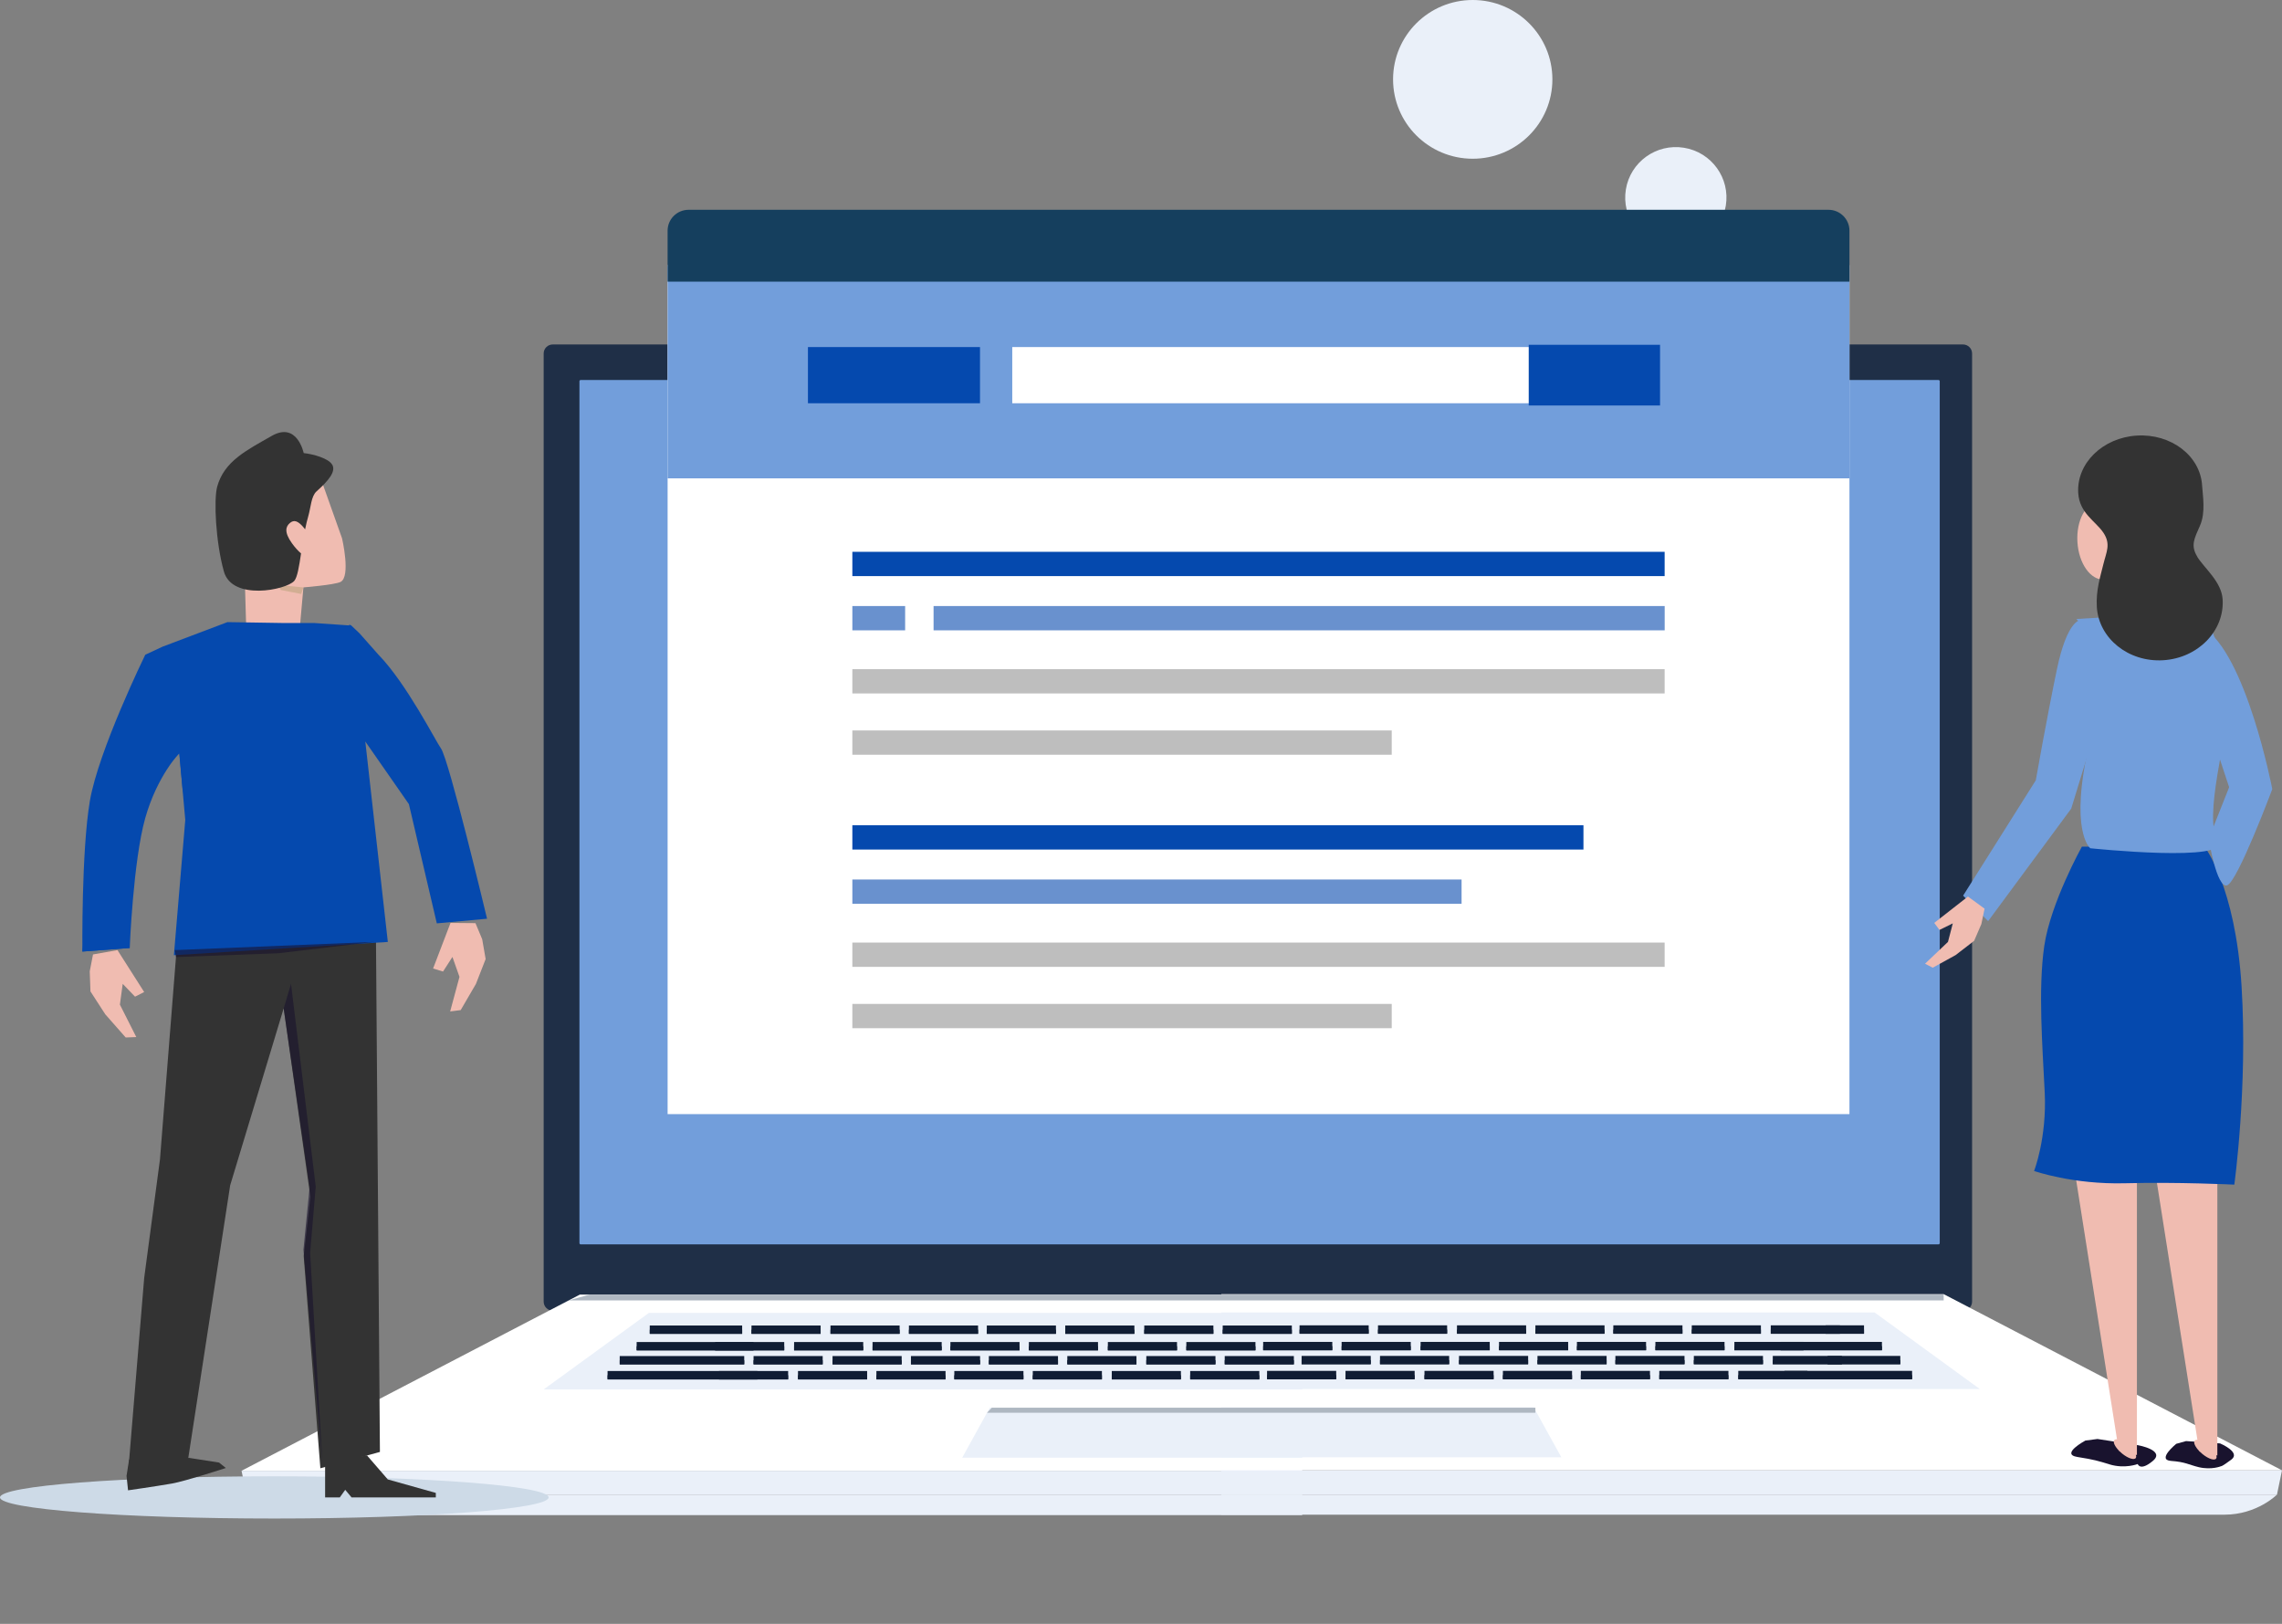 <svg width="260" height="185" viewBox="0 0 260 185" fill="none" xmlns="http://www.w3.org/2000/svg">
<rect x="0" y="0" width="260" height="185" fill="#808080" stroke="none"/>
<g clip-path="url(#clip0_1_437)">
<path d="M223.658 39.244H62.975C62.405 39.244 61.943 39.704 61.943 40.271V148.29C61.943 148.857 62.405 149.317 62.975 149.317H223.658C224.227 149.317 224.689 148.857 224.689 148.29V40.271C224.689 39.704 224.227 39.244 223.658 39.244Z" fill="#1F2F47"/>
<path d="M66.16 43.292H220.861C220.942 43.292 221.004 43.358 221.004 43.434V141.623C221.004 141.705 220.937 141.766 220.861 141.766H66.16C66.079 141.766 66.018 141.699 66.018 141.623V43.434C66.018 43.353 66.084 43.292 66.16 43.292Z" fill="#729EDB"/>
<path d="M148.366 147.487H66.069L27.521 167.559H148.366V147.487Z" fill="white"/>
<path d="M139.151 147.436H221.453L260 167.508H139.151V147.436Z" fill="white"/>
<path d="M139.151 158.247H225.572L213.581 149.521H139.151V158.247Z" fill="#EAF0F9"/>
<path d="M139.151 166.023H177.892L174.747 160.332H139.151V166.023Z" fill="#EAF0F9"/>
<path d="M139.151 170.274H259.428L260 167.508H139.151V170.274Z" fill="#EAF0F9"/>
<path d="M139.151 172.563H253.43C257.172 172.563 259.428 170.274 259.428 170.274H139.151V172.563Z" fill="#EAF0F9"/>
<path d="M148.365 158.293H61.943L73.935 149.572H148.365V158.293Z" fill="#EAF0F9"/>
<path d="M64.791 148.148H221.452V147.487H67.18L64.791 148.148Z" fill="#AEB7C1"/>
<path d="M148.365 166.069H109.629L112.768 160.378H148.365V166.069Z" fill="#EAF0F9"/>
<path d="M112.457 160.949H174.936V160.378H113.003L112.457 160.949Z" fill="#AEB7C1"/>
<path d="M148.366 170.325H28.088L27.521 167.559H148.366V170.325Z" fill="#EAF0F9"/>
<path d="M148.366 172.614H34.086C30.344 172.614 28.088 170.325 28.088 170.325H148.366V172.614Z" fill="#EAF0F9"/>
<path d="M85.851 152.892H72.537V153.823H85.851V152.892Z" fill="#101D34"/>
<path d="M85.851 153.375H72.537V153.86H85.851V153.375Z" fill="#101D34"/>
<path d="M89.352 152.892H81.475V153.823H89.352V152.892Z" fill="#101D34"/>
<path d="M89.352 153.375H81.475V153.86H89.352V153.375Z" fill="#101D34"/>
<path d="M98.352 152.892H90.475V153.823H98.352V152.892Z" fill="#101D34"/>
<path d="M98.352 153.375H90.475V153.86H98.352V153.375Z" fill="#101D34"/>
<path d="M107.291 152.892H99.414V153.823H107.291V152.892Z" fill="#101D34"/>
<path d="M107.291 153.375H99.414V153.86H107.291V153.375Z" fill="#101D34"/>
<path d="M116.162 152.892H108.285V153.823H116.162V152.892Z" fill="#101D34"/>
<path d="M116.162 153.375H108.285V153.86H116.162V153.375Z" fill="#101D34"/>
<path d="M125.102 152.892H117.225V153.823H125.102V152.892Z" fill="#101D34"/>
<path d="M125.102 153.375H117.225V153.86H125.102V153.375Z" fill="#101D34"/>
<path d="M134.102 152.892H126.225V153.823H134.102V152.892Z" fill="#101D34"/>
<path d="M134.102 153.375H126.225V153.86H134.102V153.375Z" fill="#101D34"/>
<path d="M143.041 152.892H135.164V153.823H143.041V152.892Z" fill="#101D34"/>
<path d="M143.041 153.375H135.164V153.86H143.041V153.375Z" fill="#101D34"/>
<path d="M151.795 152.877H143.918V153.808H151.795V152.877Z" fill="#101D34"/>
<path d="M151.795 153.36H143.918V153.844H151.795V153.36Z" fill="#101D34"/>
<path d="M160.734 152.877H152.857V153.808H160.734V152.877Z" fill="#101D34"/>
<path d="M160.734 153.36H152.857V153.844H160.734V153.36Z" fill="#101D34"/>
<path d="M169.734 152.877H161.857V153.808H169.734V152.877Z" fill="#101D34"/>
<path d="M169.734 153.36H161.857V153.844H169.734V153.36Z" fill="#101D34"/>
<path d="M178.668 152.877H170.791V153.808H178.668V152.877Z" fill="#101D34"/>
<path d="M178.668 153.36H170.791V153.844H178.668V153.36Z" fill="#101D34"/>
<path d="M187.545 152.877H179.668V153.808H187.545V152.877Z" fill="#101D34"/>
<path d="M187.545 153.36H179.668V153.844H187.545V153.36Z" fill="#101D34"/>
<path d="M196.484 152.877H188.607V153.808H196.484V152.877Z" fill="#101D34"/>
<path d="M196.484 153.36H188.607V153.844H196.484V153.36Z" fill="#101D34"/>
<path d="M205.484 152.877H197.607V153.808H205.484V152.877Z" fill="#101D34"/>
<path d="M205.484 153.36H197.607V153.844H205.484V153.36Z" fill="#101D34"/>
<path d="M214.418 152.877H202.865V153.808H214.418V152.877Z" fill="#101D34"/>
<path d="M214.418 153.36H202.865V153.844H214.418V153.36Z" fill="#101D34"/>
<path d="M84.794 154.489H70.607V155.42H84.794V154.489Z" fill="#101D34"/>
<path d="M84.794 154.967H70.607V155.451H84.794V154.967Z" fill="#101D34"/>
<path d="M93.732 154.489H85.856V155.42H93.732V154.489Z" fill="#101D34"/>
<path d="M93.732 154.967H85.856V155.451H93.732V154.967Z" fill="#101D34"/>
<path d="M102.732 154.489H94.856V155.42H102.732V154.489Z" fill="#101D34"/>
<path d="M102.732 154.967H94.856V155.451H102.732V154.967Z" fill="#101D34"/>
<path d="M111.666 154.489H103.789V155.42H111.666V154.489Z" fill="#101D34"/>
<path d="M111.666 154.967H103.789V155.451H111.666V154.967Z" fill="#101D34"/>
<path d="M120.543 154.489H112.666V155.42H120.543V154.489Z" fill="#101D34"/>
<path d="M120.543 154.967H112.666V155.451H120.543V154.967Z" fill="#101D34"/>
<path d="M129.482 154.489H121.605V155.42H129.482V154.489Z" fill="#101D34"/>
<path d="M129.482 154.967H121.605V155.451H129.482V154.967Z" fill="#101D34"/>
<path d="M138.482 154.489H130.605V155.42H138.482V154.489Z" fill="#101D34"/>
<path d="M138.482 154.967H130.605V155.451H138.482V154.967Z" fill="#101D34"/>
<path d="M147.416 154.489H139.539V155.42H147.416V154.489Z" fill="#101D34"/>
<path d="M147.416 154.967H139.539V155.451H147.416V154.967Z" fill="#101D34"/>
<path d="M156.176 154.474H148.299V155.404H156.176V154.474Z" fill="#101D34"/>
<path d="M156.176 154.952H148.299V155.436H156.176V154.952Z" fill="#101D34"/>
<path d="M165.109 154.474H157.232V155.404H165.109V154.474Z" fill="#101D34"/>
<path d="M165.109 154.952H157.232V155.436H165.109V154.952Z" fill="#101D34"/>
<path d="M174.109 154.474H166.232V155.404H174.109V154.474Z" fill="#101D34"/>
<path d="M174.109 154.952H166.232V155.436H174.109V154.952Z" fill="#101D34"/>
<path d="M183.049 154.474H175.172V155.404H183.049V154.474Z" fill="#101D34"/>
<path d="M183.049 154.952H175.172V155.436H183.049V154.952Z" fill="#101D34"/>
<path d="M191.926 154.474H184.049V155.404H191.926V154.474Z" fill="#101D34"/>
<path d="M191.926 154.952H184.049V155.436H191.926V154.952Z" fill="#101D34"/>
<path d="M200.865 154.474H192.988V155.404H200.865V154.474Z" fill="#101D34"/>
<path d="M200.865 154.952H192.988V155.436H200.865V154.952Z" fill="#101D34"/>
<path d="M209.859 154.474H201.982V155.404H209.859V154.474Z" fill="#101D34"/>
<path d="M209.859 154.952H201.982V155.436H209.859V154.952Z" fill="#101D34"/>
<path d="M216.511 154.474H208.23V155.404H216.511V154.474Z" fill="#101D34"/>
<path d="M216.511 154.952H208.23V155.436H216.511V154.952Z" fill="#101D34"/>
<path d="M86.294 156.193H69.223V157.123H86.294V156.193Z" fill="#101D34"/>
<path d="M86.294 156.676H69.223V157.16H86.294V156.676Z" fill="#101D34"/>
<path d="M89.797 156.193H81.92V157.123H89.797V156.193Z" fill="#101D34"/>
<path d="M89.797 156.676H81.92V157.16H89.797V156.676Z" fill="#101D34"/>
<path d="M98.797 156.193H90.92V157.123H98.797V156.193Z" fill="#101D34"/>
<path d="M98.797 156.676H90.92V157.16H98.797V156.676Z" fill="#101D34"/>
<path d="M107.73 156.193H99.853V157.123H107.73V156.193Z" fill="#101D34"/>
<path d="M107.73 156.676H99.853V157.16H107.73V156.676Z" fill="#101D34"/>
<path d="M116.607 156.193H108.73V157.123H116.607V156.193Z" fill="#101D34"/>
<path d="M116.607 156.676H108.73V157.16H116.607V156.676Z" fill="#101D34"/>
<path d="M125.547 156.193H117.67V157.123H125.547V156.193Z" fill="#101D34"/>
<path d="M125.547 156.676H117.67V157.16H125.547V156.676Z" fill="#101D34"/>
<path d="M134.547 156.193H126.67V157.123H134.547V156.193Z" fill="#101D34"/>
<path d="M134.547 156.676H126.67V157.16H134.547V156.676Z" fill="#101D34"/>
<path d="M143.48 156.193H135.604V157.123H143.48V156.193Z" fill="#101D34"/>
<path d="M143.48 156.676H135.604V157.16H143.48V156.676Z" fill="#101D34"/>
<path d="M152.24 156.177H144.363V157.108H152.24V156.177Z" fill="#101D34"/>
<path d="M152.24 156.661H144.363V157.145H152.24V156.661Z" fill="#101D34"/>
<path d="M161.178 156.177H153.301V157.108H161.178V156.177Z" fill="#101D34"/>
<path d="M161.178 156.661H153.301V157.145H161.178V156.661Z" fill="#101D34"/>
<path d="M170.174 156.177H162.297V157.108H170.174V156.177Z" fill="#101D34"/>
<path d="M170.174 156.661H162.297V157.145H170.174V156.661Z" fill="#101D34"/>
<path d="M179.111 156.177H171.234V157.108H179.111V156.177Z" fill="#101D34"/>
<path d="M179.111 156.661H171.234V157.145H179.111V156.661Z" fill="#101D34"/>
<path d="M187.99 156.177H180.113V157.108H187.99V156.177Z" fill="#101D34"/>
<path d="M187.99 156.661H180.113V157.145H187.99V156.661Z" fill="#101D34"/>
<path d="M196.928 156.177H189.051V157.108H196.928V156.177Z" fill="#101D34"/>
<path d="M196.928 156.661H189.051V157.145H196.928V156.661Z" fill="#101D34"/>
<path d="M205.928 156.177H198.051V157.108H205.928V156.177Z" fill="#101D34"/>
<path d="M205.928 156.661H198.051V157.145H205.928V156.661Z" fill="#101D34"/>
<path d="M217.855 156.177H203.311V157.108H217.855V156.177Z" fill="#101D34"/>
<path d="M217.855 156.661H203.311V157.145H217.855V156.661Z" fill="#101D34"/>
<path d="M84.558 151.011H74.031V151.941H84.558V151.011Z" fill="#101D34"/>
<path d="M84.558 151.489H74.031V151.973H84.558V151.489Z" fill="#101D34"/>
<path d="M93.498 151.011H85.621V151.941H93.498V151.011Z" fill="#101D34"/>
<path d="M93.498 151.489H85.621V151.973H93.498V151.489Z" fill="#101D34"/>
<path d="M102.498 151.011H94.621V151.941H102.498V151.011Z" fill="#101D34"/>
<path d="M102.498 151.489H94.621V151.973H102.498V151.489Z" fill="#101D34"/>
<path d="M111.436 151.011H103.559V151.941H111.436V151.011Z" fill="#101D34"/>
<path d="M111.436 151.489H103.559V151.973H111.436V151.489Z" fill="#101D34"/>
<path d="M120.309 151.011H112.432V151.941H120.309V151.011Z" fill="#101D34"/>
<path d="M120.309 151.489H112.432V151.973H120.309V151.489Z" fill="#101D34"/>
<path d="M129.246 151.011H121.369V151.941H129.246V151.011Z" fill="#101D34"/>
<path d="M129.246 151.489H121.369V151.973H129.246V151.489Z" fill="#101D34"/>
<path d="M138.248 151.011H130.371V151.941H138.248V151.011Z" fill="#101D34"/>
<path d="M138.248 151.489H130.371V151.973H138.248V151.489Z" fill="#101D34"/>
<path d="M147.186 151.011H139.309V151.941H147.186V151.011Z" fill="#101D34"/>
<path d="M147.186 151.489H139.309V151.973H147.186V151.489Z" fill="#101D34"/>
<path d="M155.941 150.99H148.064V151.921H155.941V150.99Z" fill="#101D34"/>
<path d="M155.941 151.474H148.064V151.958H155.941V151.474Z" fill="#101D34"/>
<path d="M164.879 150.99H157.002V151.921H164.879V150.99Z" fill="#101D34"/>
<path d="M164.879 151.474H157.002V151.958H164.879V151.474Z" fill="#101D34"/>
<path d="M173.879 150.99H166.002V151.921H173.879V150.99Z" fill="#101D34"/>
<path d="M173.879 151.474H166.002V151.958H173.879V151.474Z" fill="#101D34"/>
<path d="M182.812 150.99H174.936V151.921H182.812V150.99Z" fill="#101D34"/>
<path d="M182.812 151.474H174.936V151.958H182.812V151.474Z" fill="#101D34"/>
<path d="M191.691 150.99H183.814V151.921H191.691V150.99Z" fill="#101D34"/>
<path d="M191.691 151.474H183.814V151.958H191.691V151.474Z" fill="#101D34"/>
<path d="M200.629 150.99H192.752V151.921H200.629V150.99Z" fill="#101D34"/>
<path d="M200.629 151.474H192.752V151.958H200.629V151.474Z" fill="#101D34"/>
<path d="M209.629 150.99H201.752V151.921H209.629V150.99Z" fill="#101D34"/>
<path d="M209.629 151.474H201.752V151.958H209.629V151.474Z" fill="#101D34"/>
<path d="M212.377 150.99H208.002V151.921H212.377V150.99Z" fill="#101D34"/>
<path d="M212.377 151.474H208.002V151.958H212.377V151.474Z" fill="#101D34"/>
<path d="M31.253 173C48.513 173 62.505 171.923 62.505 170.595C62.505 169.266 48.513 168.189 31.253 168.189C13.992 168.189 0 169.266 0 170.595C0 171.923 13.992 173 31.253 173Z" fill="#CDDAE7"/>
<path d="M27.853 64.549C27.853 64.549 24.825 60.898 25.709 56.702C26.178 54.49 31.988 52.852 33.978 52.852C35.969 52.852 36.868 55.416 36.868 55.416L38.971 61.33C38.971 61.33 40.002 65.734 38.787 66.303C38.073 66.639 34.571 66.919 34.571 66.919L34.07 72.502L28.041 71.165L27.848 64.549H27.853Z" fill="#F0BCB1"/>
<path d="M29.461 63.049L31.998 67.219L34.321 67.671L34.571 66.924L32.141 66.685L29.737 63.049H29.461Z" fill="#D2AE93"/>
<path d="M19.567 169.018C17.596 169.359 14.59 169.786 14.59 169.786L14.416 168.143L14.712 166.272L21.568 166.094L24.958 166.623L25.734 167.243C25.734 167.243 21.098 168.754 19.572 169.018H19.567Z" fill="#333333"/>
<path d="M43.286 165.413L36.501 167.274L34.602 143.098L35.363 136.334L32.32 114.884L26.225 135.037L21.273 167.274H14.637L16.429 145.58L18.226 132.088L20.13 108.029L34.526 107.149L42.831 106.3L43.286 165.413Z" fill="#333333"/>
<path d="M55.491 104.662C55.491 104.662 51.146 86.492 50.233 85.251C49.656 84.468 46.317 77.862 43.101 74.567L40.967 72.157L40.018 71.257C39.962 71.201 39.778 71.17 39.778 71.17L39.788 71.251L35.811 70.977H32.309L25.913 70.875L18.551 73.662L11.119 91.471L9.383 108.41L14.774 108.004L14.631 92.056L20.425 85.806L21.109 93.409L19.812 108.822L44.188 107.312L41.447 82.927L41.391 84.148L46.588 91.613L49.768 105.196L55.48 104.668L55.491 104.662Z" fill="#0549AE"/>
<path opacity="0.6" d="M35.975 135.18L35.337 142.737L36.731 166.623L34.572 142.376L35.276 135.251L32.32 114.884L33.157 112.077L35.975 135.18Z" fill="#19132E"/>
<path d="M49.655 170.595H40.058L39.333 169.73L38.715 170.595H37.041V166.623L41.809 165.804L44.183 168.545L49.655 170.081V170.595Z" fill="#333333"/>
<path d="M16.427 113.018L15.386 113.547L13.982 112.087L13.66 114.452L15.529 118.149L14.319 118.195L11.991 115.55L10.306 112.947L10.225 110.658L10.597 108.736L13.385 108.243L16.427 113.018Z" fill="#F0BCB1"/>
<path opacity="0.6" d="M20.052 109.036L31.706 108.604L42.6 107.307L19.898 108.243L20.052 109.036Z" fill="#19132E"/>
<path d="M49.344 110.338L50.477 110.684L51.549 109.021L52.351 111.289L51.289 115.23L52.488 115.077L54.224 112.097L55.332 109.26L54.939 107.002L54.173 105.171L51.33 105.146L49.344 110.338Z" fill="#F0BCB1"/>
<path d="M37.837 52.924C37.419 52.222 35.739 51.744 34.601 51.617C34.601 51.617 33.861 48.006 30.971 49.654C28.082 51.301 25.545 52.547 24.748 55.436C24.34 56.911 24.57 61.747 25.509 65.108C26.448 68.47 32.6 67.214 33.519 66.186C33.881 65.779 34.075 64.549 34.3 63.049C33.958 62.754 33.6 62.362 33.269 61.899C32.329 60.597 32.574 59.962 33.034 59.58C33.463 59.224 33.927 59.219 34.764 60.303C34.871 59.779 34.989 59.255 35.137 58.757C35.418 57.775 35.453 56.524 36.071 55.975C37.378 54.805 38.322 53.722 37.848 52.929L37.837 52.924Z" fill="#333333"/>
<path d="M18.556 73.657L16.55 74.593C16.55 74.593 11.205 85.521 10.235 91.273C9.265 97.024 9.388 108.405 9.388 108.405L14.779 107.999C14.779 107.999 15.177 98.041 16.55 93.195C17.923 88.349 20.435 85.806 20.435 85.806L20.849 90.408C20.854 90.098 20.859 89.793 20.859 89.478C20.859 83.517 20.394 78.025 18.556 73.657Z" fill="#0549AE"/>
<path d="M242.552 59.428L243.358 60.206L242.256 61.889L244.731 61.472L246.283 62.642L246.222 63.628L244.088 64.92L241.796 65.668L239.749 65.907L238.514 63.557L242.552 59.428Z" fill="#E8BEA9"/>
<path d="M240.366 166.837C242.107 167.36 243.562 166.791 243.562 166.791C243.562 166.791 243.832 167.655 245.287 166.435C246.742 165.214 243.613 164.65 243.613 164.65L238.977 163.938L237.599 164.116C237.599 164.116 234.699 165.672 236.69 165.987C238.681 166.303 239.018 166.43 240.366 166.831V166.837Z" fill="#19132E"/>
<path d="M243.471 133.019H236.324L241.199 163.973C241.046 163.963 240.929 163.999 240.873 164.096C240.735 164.319 240.965 164.792 241.404 165.25L241.414 165.301L241.465 165.311C241.567 165.413 241.674 165.509 241.792 165.606C242.476 166.16 243.17 166.374 243.344 166.094C243.4 166.008 243.395 165.88 243.344 165.733L243.471 165.764V133.024V133.019Z" fill="#F0BCB1"/>
<path d="M250.505 167.147C251.98 167.498 253.068 167.035 253.068 167.035C253.068 167.035 253.098 167.126 254.227 166.287C255.355 165.448 252.94 164.441 252.94 164.441L249.071 164.177L247.953 164.487C247.953 164.487 245.691 166.313 247.355 166.435C249.02 166.557 249.367 166.872 250.51 167.147H250.505Z" fill="#19132E"/>
<path d="M252.633 133.08H245.486L250.362 164.035C250.208 164.024 250.091 164.06 250.035 164.157C249.897 164.38 250.127 164.853 250.566 165.311L250.576 165.362L250.627 165.372C250.729 165.474 250.836 165.57 250.954 165.667C251.638 166.221 252.332 166.435 252.506 166.155C252.562 166.069 252.557 165.942 252.506 165.794L252.633 165.825V133.085V133.08Z" fill="#F0BCB1"/>
<path d="M254.568 134.961C254.568 134.961 248.064 134.646 242.122 134.804C236.18 134.961 231.754 133.405 231.754 133.405C231.754 133.405 233.219 129.652 232.964 124.445C232.714 119.237 232.198 112.677 232.913 107.775C233.627 102.872 237.201 96.455 237.201 96.455H251.163C251.163 96.455 254.69 100.914 255.395 112.397C256.099 123.875 254.568 134.961 254.568 134.961Z" fill="#0549AE"/>
<path d="M252.694 95.763C254.415 98.336 238.156 96.638 238.156 96.638C238.156 96.638 235.695 94.731 238.079 84.545C240.463 74.359 236.578 70.519 236.578 70.519L251.117 69.644C251.117 69.644 254.012 75.879 253.915 79.866C253.818 83.853 250.979 93.19 252.7 95.763H252.694Z" fill="#729EDB"/>
<path d="M258.893 89.9C258.893 89.9 255.917 74.409 250.955 71.46C245.993 68.51 250.694 79.744 250.694 79.744L253.977 89.686L251.649 95.56C251.649 95.56 252.558 101.276 253.752 100.859C254.947 100.442 258.893 89.9 258.893 89.9Z" fill="#729EDB"/>
<path d="M235.986 92.122L226.517 104.942L223.668 102.038L231.948 88.898C231.948 88.898 233.235 81.585 234.373 76.169C235.512 70.758 236.951 70.672 236.951 70.672C236.951 70.672 238.85 73.255 239.034 76.357C239.223 79.459 238.309 84.534 238.309 84.534L235.986 92.122Z" fill="#729EDB"/>
<path d="M242.209 61.416C242.357 63.873 241.244 65.932 239.718 66.024C238.192 66.115 236.839 64.198 236.691 61.747C236.543 59.291 237.656 57.231 239.182 57.139C240.708 57.048 242.061 58.965 242.209 61.416Z" fill="#F0BCB1"/>
<path d="M250.357 63.435C249.556 62.139 250.01 61.36 250.664 59.865C251.317 58.37 250.97 56.478 250.898 55.314C250.694 51.937 247.371 49.389 243.471 49.623C239.571 49.857 236.579 52.786 236.783 56.163C236.921 58.477 238.769 59.372 239.647 60.684C240.525 61.996 239.989 62.876 239.647 64.279C239.305 65.683 238.79 67.244 238.902 69.146C239.121 72.736 242.506 75.457 246.462 75.218C250.419 74.979 253.456 71.877 253.237 68.287C253.114 66.278 251.154 64.737 250.352 63.445L250.357 63.435Z" fill="#333333"/>
<path d="M220.38 105.141L220.972 105.944L222.493 105.196L221.942 107.307L219.328 109.794L220.206 110.246L222.81 108.812L224.923 107.185L225.745 105.278L226.113 103.523L224.219 102.14L220.38 105.141Z" fill="#F0BCB1"/>
<path d="M167.795 18.084C172.808 18.084 176.872 14.036 176.872 9.042C176.872 4.048 172.808 0 167.795 0C162.782 0 158.719 4.048 158.719 9.042C158.719 14.036 162.782 18.084 167.795 18.084Z" fill="#EAF0F9"/>
<path d="M196.631 23.425C197.141 20.292 195.006 17.34 191.861 16.832C188.716 16.323 185.753 18.45 185.243 21.583C184.732 24.716 186.868 27.668 190.012 28.176C193.157 28.685 196.12 26.557 196.631 23.425Z" fill="#EAF0F9"/>
<path d="M210.718 30.198H76.064V126.927H210.718V30.198Z" fill="white"/>
<path d="M210.718 30.294H76.064V54.495H210.718V30.294Z" fill="#729EDB"/>
<path d="M189.661 62.866H97.113V65.633H189.661V62.866Z" fill="#0549AE"/>
<path d="M189.665 69.044H106.367V71.811H189.665V69.044Z" fill="#0549AE" fill-opacity="0.6"/>
<path d="M103.127 69.044H97.113V71.811H103.127V69.044Z" fill="#0549AE" fill-opacity="0.6"/>
<path d="M189.661 76.235H97.113V79.002H189.661V76.235Z" fill="#BEBEBE"/>
<path d="M158.567 83.218H97.113V85.984H158.567V83.218Z" fill="#BEBEBE"/>
<path d="M180.411 94.019H97.113V96.786H180.411V94.019Z" fill="#0549AE"/>
<path d="M166.525 100.198H97.113V102.965H166.525V100.198Z" fill="#0549AE" fill-opacity="0.6"/>
<path d="M189.661 107.383H97.113V110.15H189.661V107.383Z" fill="#BEBEBE"/>
<path d="M158.567 114.371H97.113V117.137H158.567V114.371Z" fill="#BEBEBE"/>
<path d="M184.938 39.539H115.332V45.941H184.938V39.539Z" fill="white"/>
<path d="M189.138 39.28H174.176V46.196H189.138V39.28Z" fill="#0549AE"/>
<path d="M111.656 39.539H92.053V45.941H111.656V39.539Z" fill="#0549AE"/>
<path d="M210.718 32.084V26.276C210.718 24.969 209.646 23.901 208.334 23.901H78.448C77.136 23.901 76.064 24.969 76.064 26.276V32.084H210.718Z" fill="#153F5E"/>
</g>
<defs>
<clipPath id="clip0_1_437">
<rect width="260" height="173" fill="white"/>
</clipPath>
</defs>
</svg>
